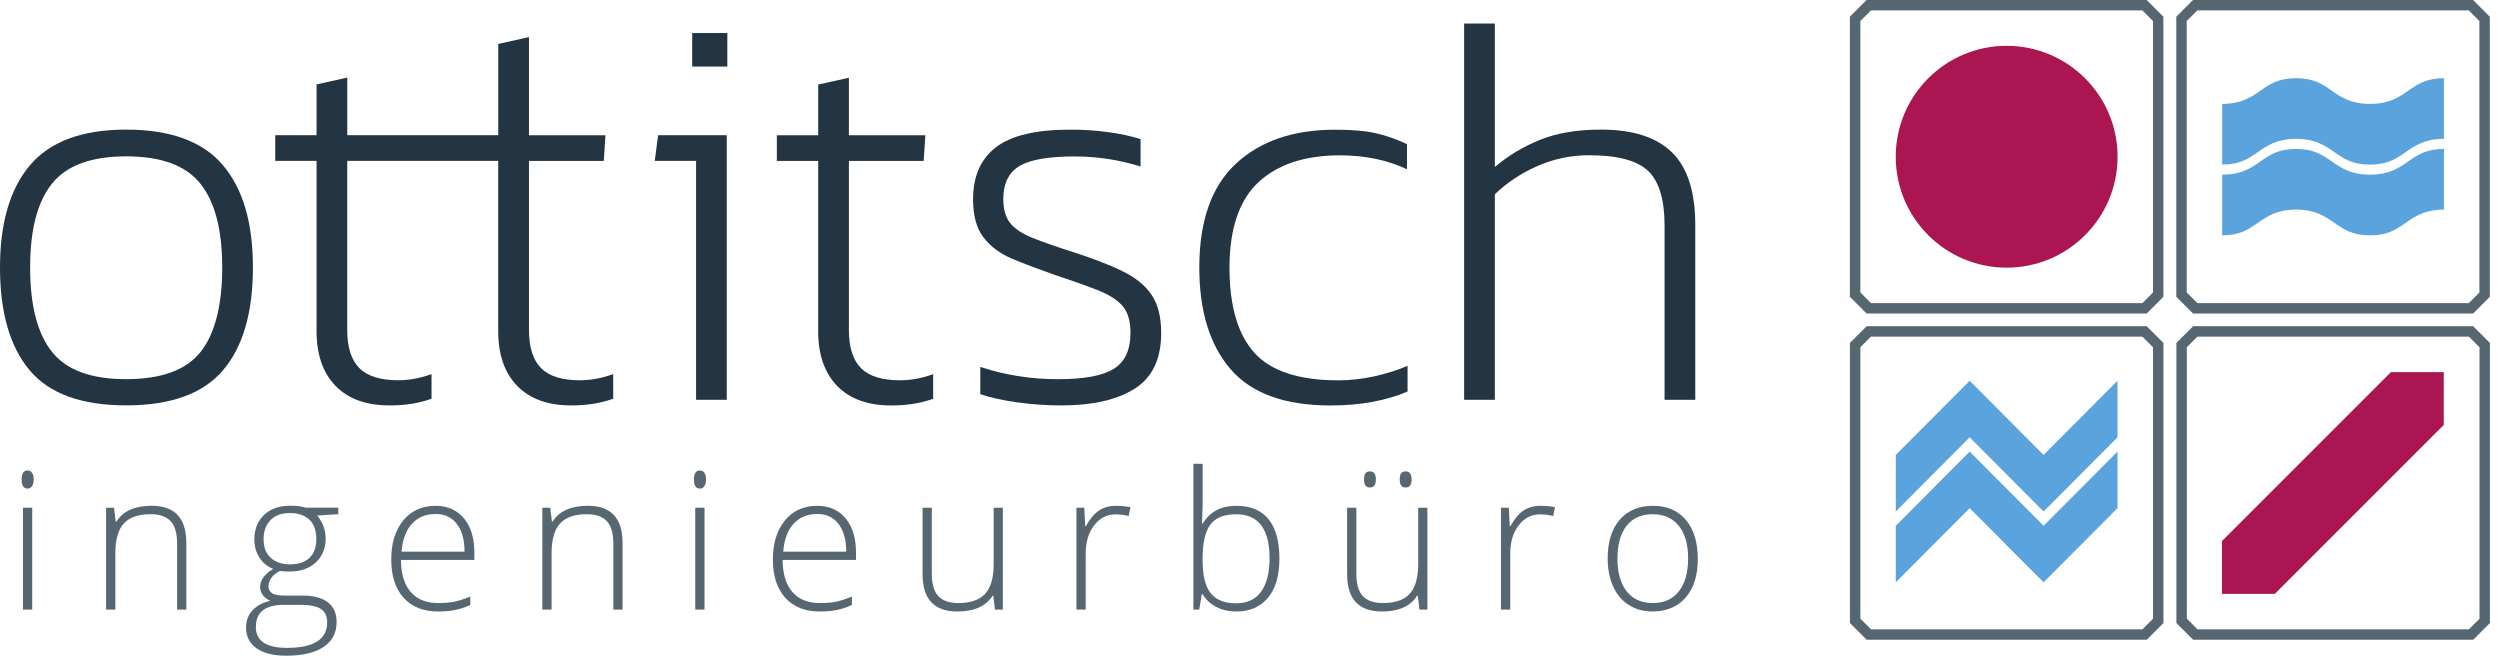 <svg width="183" height="48" viewBox="0 0 183 48" fill="none" xmlns="http://www.w3.org/2000/svg">
<g clip-path="url(#clip0_1365_21231)">
<path d="M9.236 9.487C6.019 9.487 3.68 10.353 2.206 12.081C0.735 13.813 0 16.312 0 19.582C0 22.851 0.721 25.386 2.167 27.1C3.609 28.818 5.966 29.673 9.236 29.673C12.505 29.673 14.87 28.814 16.326 27.1C17.783 25.386 18.514 22.876 18.514 19.582C18.514 16.287 17.779 13.813 16.309 12.081C14.838 10.353 12.481 9.487 9.239 9.487H9.236ZM14.69 25.75C13.64 27.086 11.823 27.754 9.236 27.754C6.649 27.754 4.864 27.086 3.8 25.75C2.736 24.413 2.206 22.356 2.206 19.578C2.206 16.8 2.736 14.785 3.8 13.449C4.864 12.113 6.673 11.445 9.236 11.445C11.799 11.445 13.608 12.113 14.672 13.449C15.736 14.785 16.266 16.828 16.266 19.578C16.266 22.328 15.743 24.413 14.693 25.75H14.69Z" fill="#233443"/>
<path d="M47.93 11.774H50.952V29.267H53.2V9.897H48.174L47.93 11.774Z" fill="#233443"/>
<path d="M53.241 2.418H50.668V4.871H53.241V2.418Z" fill="#233443"/>
<path d="M65.9 27.838C64.564 27.838 63.606 27.538 63.019 26.941C62.432 26.343 62.139 25.414 62.139 24.163V11.781H67.614L67.738 9.9H62.139V5.691L59.891 6.189V9.9H56.865V11.781H59.891V24.244C59.891 25.958 60.354 27.294 61.28 28.249C62.206 29.203 63.528 29.68 65.242 29.68C66.388 29.68 67.409 29.517 68.307 29.189V27.39C67.844 27.552 67.412 27.669 67.02 27.736C66.624 27.803 66.25 27.838 65.896 27.838H65.9Z" fill="#233443"/>
<path d="M82.122 19.826C81.154 19.363 79.948 18.9 78.506 18.437C77.308 18.055 76.332 17.715 75.583 17.415C74.834 17.115 74.29 16.754 73.95 16.334C73.611 15.913 73.441 15.319 73.441 14.556C73.441 13.439 73.83 12.643 74.604 12.166C75.382 11.689 76.735 11.452 78.669 11.452C80.302 11.452 81.91 11.696 83.49 12.187V10.183C82.808 9.968 82.027 9.794 81.14 9.674C80.252 9.551 79.323 9.49 78.34 9.49C75.834 9.49 74.021 9.918 72.904 10.777C71.787 11.636 71.228 12.908 71.228 14.598C71.228 15.796 71.487 16.729 72.006 17.397C72.522 18.065 73.226 18.581 74.109 18.949C74.993 19.317 75.983 19.691 77.071 20.073C78.379 20.508 79.454 20.89 80.298 21.218C81.143 21.544 81.762 21.932 82.157 22.381C82.553 22.83 82.751 23.491 82.751 24.364C82.751 25.619 82.341 26.495 81.525 27.001C80.708 27.506 79.344 27.757 77.439 27.757C76.46 27.757 75.491 27.683 74.537 27.531C73.583 27.383 72.656 27.157 71.759 26.856V28.857C72.494 29.101 73.388 29.298 74.434 29.45C75.484 29.599 76.58 29.677 77.725 29.677C79.987 29.677 81.765 29.267 83.059 28.45C84.353 27.634 84.999 26.269 84.999 24.364C84.999 23.194 84.759 22.261 84.285 21.565C83.808 20.868 83.087 20.292 82.119 19.829L82.122 19.826Z" fill="#233443"/>
<path d="M97.926 27.838C95.067 27.838 93.027 27.163 91.815 25.817C90.603 24.47 89.998 22.392 89.998 19.585C89.998 16.779 90.705 14.64 92.123 13.332C93.54 12.025 95.526 11.371 98.089 11.371C99.913 11.371 101.549 11.71 102.991 12.392V10.554C102.256 10.201 101.507 9.936 100.743 9.759C99.98 9.582 98.973 9.494 97.718 9.494C94.667 9.494 92.25 10.325 90.465 11.986C88.68 13.647 87.789 16.181 87.789 19.585C87.789 22.773 88.552 25.251 90.076 27.022C91.603 28.793 94.038 29.68 97.393 29.68C98.51 29.68 99.538 29.592 100.478 29.415C101.419 29.238 102.27 28.987 103.034 28.659V26.778C102.27 27.103 101.447 27.365 100.56 27.556C99.672 27.747 98.796 27.842 97.923 27.842L97.926 27.838Z" fill="#233443"/>
<path d="M122.397 11.162C121.266 10.045 119.531 9.487 117.187 9.487C115.445 9.487 113.953 9.738 112.713 10.243C111.472 10.749 110.376 11.406 109.422 12.226V1.721H107.174V29.263H109.422V14.223C110.295 13.379 111.327 12.689 112.529 12.159C113.727 11.629 114.992 11.364 116.328 11.364C118.4 11.364 119.835 11.746 120.641 12.509C121.443 13.273 121.846 14.609 121.846 16.514V29.263H124.094V16.471C124.094 14.047 123.528 12.276 122.397 11.159V11.162Z" fill="#233443"/>
<path d="M42.482 27.839C41.146 27.839 40.188 27.538 39.601 26.941C39.014 26.343 38.721 25.414 38.721 24.163V11.781H44.196L44.32 9.9H38.721V2.715L36.473 3.217V9.897H25.42V5.677L23.172 6.179V9.897H20.146V11.777H23.172V24.24C23.172 25.955 23.635 27.291 24.561 28.245C25.487 29.199 26.809 29.677 28.523 29.677C29.669 29.677 30.69 29.514 31.588 29.185V27.386C31.125 27.549 30.694 27.665 30.301 27.733C29.905 27.8 29.531 27.835 29.177 27.835C27.841 27.835 26.884 27.535 26.297 26.937C25.71 26.34 25.417 25.41 25.417 24.159V11.777H36.469V24.24C36.469 25.955 36.932 27.291 37.858 28.245C38.785 29.199 40.106 29.677 41.821 29.677C42.966 29.677 43.987 29.514 44.885 29.185V27.386C44.422 27.549 43.991 27.665 43.599 27.733C43.203 27.8 42.828 27.835 42.475 27.835L42.482 27.839Z" fill="#233443"/>
<path d="M1.584 35.095C1.584 34.657 1.729 34.438 2.015 34.438C2.157 34.438 2.27 34.494 2.347 34.611C2.425 34.728 2.468 34.887 2.468 35.099C2.468 35.311 2.429 35.466 2.347 35.587C2.266 35.707 2.157 35.763 2.015 35.763C1.725 35.763 1.584 35.541 1.584 35.099V35.095ZM2.358 44.624H1.679V37.166H2.358V44.624Z" fill="#576772"/>
<path d="M12.965 44.624V39.789C12.965 39.04 12.806 38.492 12.491 38.153C12.177 37.813 11.685 37.64 11.024 37.64C10.134 37.64 9.48 37.866 9.066 38.315C8.653 38.764 8.444 39.496 8.444 40.507V44.624H7.766V37.166H8.342L8.473 38.188H8.515C8.999 37.41 9.862 37.022 11.102 37.022C12.795 37.022 13.64 37.93 13.64 39.747V44.624H12.969H12.965Z" fill="#576772"/>
<path d="M24.764 37.166V37.64L23.22 37.736C23.63 38.248 23.838 38.81 23.838 39.422C23.838 40.139 23.598 40.722 23.121 41.168C22.644 41.613 22 41.836 21.198 41.836C20.859 41.836 20.622 41.822 20.484 41.793C20.215 41.935 20.007 42.101 19.865 42.295C19.724 42.49 19.653 42.691 19.653 42.907C19.653 43.144 19.745 43.317 19.925 43.43C20.106 43.543 20.41 43.596 20.834 43.596H22.138C22.948 43.596 23.566 43.759 23.997 44.087C24.429 44.416 24.641 44.897 24.641 45.536C24.641 46.325 24.323 46.929 23.683 47.357C23.043 47.785 22.135 47.997 20.958 47.997C20.021 47.997 19.293 47.816 18.78 47.456C18.268 47.095 18.01 46.59 18.01 45.947C18.01 45.434 18.169 45.01 18.487 44.67C18.805 44.331 19.236 44.101 19.781 43.978C19.558 43.882 19.378 43.744 19.243 43.571C19.109 43.398 19.042 43.193 19.042 42.963C19.042 42.465 19.36 42.027 19.996 41.645C19.561 41.468 19.222 41.185 18.982 40.804C18.741 40.422 18.618 39.984 18.618 39.489C18.618 38.743 18.855 38.146 19.328 37.693C19.802 37.241 20.442 37.018 21.244 37.018C21.732 37.018 22.113 37.068 22.382 37.163H24.768L24.764 37.166ZM18.727 45.886C18.727 46.911 19.487 47.424 21.011 47.424C22.969 47.424 23.948 46.798 23.948 45.551C23.948 45.102 23.796 44.776 23.488 44.575C23.181 44.374 22.686 44.275 22 44.275H20.781C19.413 44.275 18.731 44.812 18.731 45.886H18.727ZM19.296 39.492C19.296 40.068 19.47 40.514 19.82 40.832C20.169 41.15 20.636 41.309 21.223 41.309C21.845 41.309 22.322 41.15 22.654 40.835C22.986 40.521 23.153 40.061 23.153 39.464C23.153 38.828 22.983 38.351 22.64 38.032C22.297 37.714 21.824 37.555 21.209 37.555C20.594 37.555 20.145 37.725 19.805 38.068C19.466 38.411 19.293 38.884 19.293 39.492H19.296Z" fill="#576772"/>
<path d="M32.081 44.762C30.996 44.762 30.151 44.43 29.547 43.762C28.943 43.094 28.639 42.161 28.639 40.956C28.639 39.75 28.932 38.814 29.515 38.1C30.099 37.386 30.89 37.025 31.883 37.025C32.76 37.025 33.453 37.333 33.962 37.944C34.471 38.556 34.722 39.39 34.722 40.44V40.987H29.349C29.36 42.013 29.597 42.794 30.067 43.334C30.537 43.875 31.205 44.144 32.081 44.144C32.505 44.144 32.88 44.116 33.202 44.056C33.523 43.995 33.934 43.868 34.425 43.67V44.289C34.004 44.473 33.615 44.596 33.258 44.663C32.901 44.731 32.509 44.762 32.078 44.762H32.081ZM31.883 37.626C31.166 37.626 30.59 37.863 30.155 38.337C29.72 38.81 29.466 39.492 29.395 40.383H34.004C34.004 39.517 33.817 38.842 33.442 38.354C33.068 37.866 32.548 37.623 31.883 37.623V37.626Z" fill="#576772"/>
<path d="M44.897 44.624V39.789C44.897 39.04 44.738 38.492 44.423 38.153C44.108 37.813 43.617 37.64 42.956 37.64C42.066 37.64 41.412 37.866 40.998 38.315C40.584 38.764 40.376 39.496 40.376 40.507V44.624H39.697V37.166H40.273L40.404 38.188H40.447C40.931 37.41 41.793 37.022 43.034 37.022C44.727 37.022 45.572 37.93 45.572 39.747V44.624H44.9H44.897Z" fill="#576772"/>
<path d="M50.797 35.095C50.797 34.657 50.942 34.438 51.228 34.438C51.37 34.438 51.483 34.494 51.56 34.611C51.638 34.728 51.681 34.887 51.681 35.099C51.681 35.311 51.642 35.466 51.56 35.587C51.479 35.707 51.37 35.763 51.228 35.763C50.938 35.763 50.797 35.541 50.797 35.099V35.095ZM51.571 44.624H50.892V37.166H51.571V44.624Z" fill="#576772"/>
<path d="M60.019 44.762C58.934 44.762 58.089 44.43 57.485 43.762C56.88 43.094 56.576 42.161 56.576 40.956C56.576 39.75 56.87 38.814 57.453 38.1C58.036 37.386 58.828 37.025 59.821 37.025C60.697 37.025 61.39 37.333 61.899 37.944C62.408 38.556 62.659 39.39 62.659 40.44V40.987H57.287C57.297 42.013 57.534 42.794 58.004 43.334C58.474 43.875 59.142 44.144 60.019 44.144C60.443 44.144 60.818 44.116 61.139 44.056C61.461 43.995 61.871 43.868 62.362 43.67V44.289C61.942 44.473 61.553 44.596 61.196 44.663C60.839 44.731 60.447 44.762 60.015 44.762H60.019ZM59.821 37.626C59.103 37.626 58.527 37.863 58.093 38.337C57.658 38.81 57.403 39.492 57.333 40.383H61.942C61.942 39.517 61.754 38.842 61.38 38.354C61.005 37.866 60.486 37.623 59.821 37.623V37.626Z" fill="#576772"/>
<path d="M68.208 37.166V41.995C68.208 42.744 68.367 43.292 68.682 43.631C68.996 43.971 69.488 44.144 70.149 44.144C71.036 44.144 71.69 43.921 72.107 43.472C72.524 43.023 72.736 42.295 72.736 41.284V37.166H73.408V44.624H72.832L72.708 43.596H72.665C72.181 44.374 71.319 44.762 70.078 44.762C68.382 44.762 67.533 43.854 67.533 42.037V37.166H68.205H68.208Z" fill="#576772"/>
<path d="M81.736 37.025C82.05 37.025 82.39 37.057 82.75 37.12L82.619 37.771C82.308 37.693 81.987 37.654 81.651 37.654C81.015 37.654 80.495 37.923 80.085 38.464C79.675 39.004 79.474 39.683 79.474 40.507V44.624H78.795V37.166H79.371L79.438 38.51H79.488C79.795 37.962 80.12 37.576 80.47 37.354C80.82 37.131 81.237 37.022 81.732 37.022L81.736 37.025Z" fill="#576772"/>
<path d="M90.503 37.025C91.546 37.025 92.331 37.354 92.861 38.011C93.391 38.669 93.653 39.627 93.653 40.888C93.653 42.15 93.373 43.083 92.818 43.755C92.263 44.426 91.482 44.762 90.475 44.762C89.945 44.762 89.468 44.653 89.04 44.434C88.612 44.215 88.28 43.903 88.032 43.501H87.972L87.782 44.624H87.357V33.95H88.036V36.633C88.036 37.036 88.025 37.407 88.008 37.743L87.987 38.326H88.036C88.319 37.877 88.662 37.548 89.061 37.34C89.46 37.131 89.941 37.025 90.507 37.025H90.503ZM90.489 37.644C89.612 37.644 88.983 37.895 88.602 38.397C88.22 38.898 88.032 39.729 88.032 40.888V41.005C88.032 42.129 88.231 42.938 88.626 43.426C89.022 43.914 89.637 44.161 90.475 44.161C91.313 44.161 91.903 43.875 92.313 43.306C92.723 42.737 92.931 41.928 92.931 40.874C92.931 38.722 92.118 37.644 90.489 37.644Z" fill="#576772"/>
<path d="M99.284 37.166V41.995C99.284 42.744 99.444 43.292 99.758 43.631C100.073 43.971 100.564 44.144 101.225 44.144C102.112 44.144 102.766 43.921 103.183 43.472C103.6 43.023 103.812 42.295 103.812 41.284V37.166H104.484V44.624H103.908L103.784 43.596H103.742C103.257 44.373 102.395 44.762 101.154 44.762C99.458 44.762 98.609 43.854 98.609 42.037V37.166H99.281H99.284ZM99.847 35.095C99.847 34.887 99.882 34.735 99.953 34.643C100.023 34.551 100.133 34.505 100.278 34.505C100.571 34.505 100.716 34.703 100.716 35.095C100.716 35.487 100.571 35.685 100.278 35.685C99.984 35.685 99.847 35.487 99.847 35.095ZM102.459 35.095C102.459 34.887 102.494 34.735 102.565 34.643C102.635 34.551 102.745 34.505 102.89 34.505C103.183 34.505 103.328 34.703 103.328 35.095C103.328 35.487 103.183 35.685 102.89 35.685C102.596 35.685 102.459 35.487 102.459 35.095Z" fill="#576772"/>
<path d="M112.812 37.025C113.126 37.025 113.466 37.057 113.826 37.12L113.696 37.771C113.384 37.693 113.063 37.654 112.727 37.654C112.091 37.654 111.571 37.923 111.161 38.464C110.751 39.004 110.55 39.683 110.55 40.507V44.624H109.871V37.166H110.447L110.514 38.51H110.564C110.871 37.962 111.197 37.576 111.546 37.354C111.896 37.131 112.314 37.022 112.808 37.022L112.812 37.025Z" fill="#576772"/>
<path d="M124.281 40.885C124.281 42.101 123.987 43.052 123.397 43.734C122.807 44.416 121.994 44.759 120.955 44.759C120.301 44.759 119.725 44.6 119.226 44.285C118.728 43.971 118.346 43.518 118.081 42.928C117.816 42.338 117.682 41.656 117.682 40.885C117.682 39.669 117.975 38.722 118.565 38.043C119.156 37.364 119.965 37.025 120.994 37.025C122.022 37.025 122.821 37.368 123.404 38.057C123.987 38.746 124.277 39.69 124.277 40.889L124.281 40.885ZM118.396 40.885C118.396 41.91 118.622 42.709 119.071 43.281C119.52 43.854 120.159 44.144 120.983 44.144C121.807 44.144 122.443 43.858 122.895 43.281C123.344 42.709 123.57 41.91 123.57 40.885C123.57 39.86 123.344 39.057 122.888 38.492C122.432 37.926 121.792 37.64 120.972 37.64C120.152 37.64 119.516 37.923 119.067 38.489C118.622 39.054 118.399 39.853 118.399 40.885H118.396Z" fill="#576772"/>
<path d="M156.823 0.763L157.6 1.541V21.413L156.826 22.187H136.958L136.177 21.406V1.538L136.951 0.763H156.823ZM157.137 0H136.633L135.41 1.223V21.724L136.637 22.95H157.137L158.36 21.727V1.223L157.137 0Z" fill="#576772"/>
<path d="M146.887 19.592C151.371 19.592 155.006 15.957 155.006 11.473C155.006 6.989 151.371 3.354 146.887 3.354C142.403 3.354 138.768 6.989 138.768 11.473C138.768 15.957 142.403 19.592 146.887 19.592Z" fill="#AA1552"/>
<path d="M180.722 24.643L181.499 25.421V45.292L180.725 46.067H160.857L160.076 45.285V25.417L160.85 24.643H180.722ZM181.04 23.88H160.535L159.312 25.103V45.604L160.539 46.83H181.04L182.263 45.607V25.103L181.04 23.88Z" fill="#576772"/>
<path d="M175.016 27.238L162.648 39.605V43.472H166.515L178.883 31.105V27.238H175.016Z" fill="#AA1552"/>
<path d="M180.714 0.763L181.491 1.541V21.413L180.717 22.187H160.849L160.068 21.406V1.538L160.842 0.763H180.714ZM181.032 0H160.528L159.305 1.223V21.724L160.531 22.95H181.032L182.255 21.727V1.223L181.032 0Z" fill="#576772"/>
<path d="M176.295 6.631C175.606 7.112 174.895 7.606 173.485 7.606C172.075 7.606 171.364 7.112 170.675 6.631C170.003 6.164 169.371 5.722 168.074 5.722C166.776 5.722 166.144 6.164 165.472 6.631C164.783 7.112 164.072 7.606 162.662 7.606V12.049C163.956 12.049 164.592 11.607 165.264 11.141C165.953 10.66 166.663 10.165 168.074 10.165C169.484 10.165 170.194 10.66 170.884 11.141C171.555 11.607 172.188 12.049 173.485 12.049C174.782 12.049 175.415 11.607 176.087 11.141C176.776 10.66 177.486 10.165 178.897 10.165V5.722C177.603 5.722 176.967 6.164 176.295 6.631ZM176.295 11.809C175.606 12.29 174.895 12.785 173.485 12.785C172.075 12.785 171.364 12.29 170.675 11.809C170.003 11.342 169.371 10.901 168.074 10.901C166.776 10.901 166.144 11.342 165.472 11.809C164.783 12.29 164.072 12.785 162.662 12.785V17.228C163.956 17.228 164.592 16.786 165.264 16.319C165.953 15.838 166.663 15.344 168.074 15.344C169.484 15.344 170.194 15.838 170.884 16.319C171.555 16.786 172.188 17.228 173.485 17.228C174.782 17.228 175.415 16.786 176.087 16.319C176.776 15.838 177.486 15.344 178.897 15.344V10.901C177.603 10.901 176.967 11.342 176.295 11.809Z" fill="#5AA3DC"/>
<path d="M156.823 24.643L157.601 25.421V45.292L156.827 46.067H136.959L136.178 45.285V25.417L136.952 24.643H156.823ZM157.141 23.88H136.637L135.414 25.103V45.604L136.641 46.83H157.141L158.364 45.607V25.103L157.141 23.88Z" fill="#576772"/>
<path d="M155.002 27.87V32.013L149.591 37.442L144.179 32.009L138.771 37.442V33.303L144.179 27.87L149.591 33.303L155.002 27.87Z" fill="#5AA3DC"/>
<path d="M155.002 33.056V37.195L149.591 42.627L144.179 37.195L138.771 42.627V38.488L144.179 33.056L149.591 38.488L155.002 33.056Z" fill="#5AA3DC"/>
</g>
<defs>
<clipPath id="clip0_1365_21231">
<rect width="182.259" height="48" fill="white"/>
</clipPath>
</defs>
</svg>
